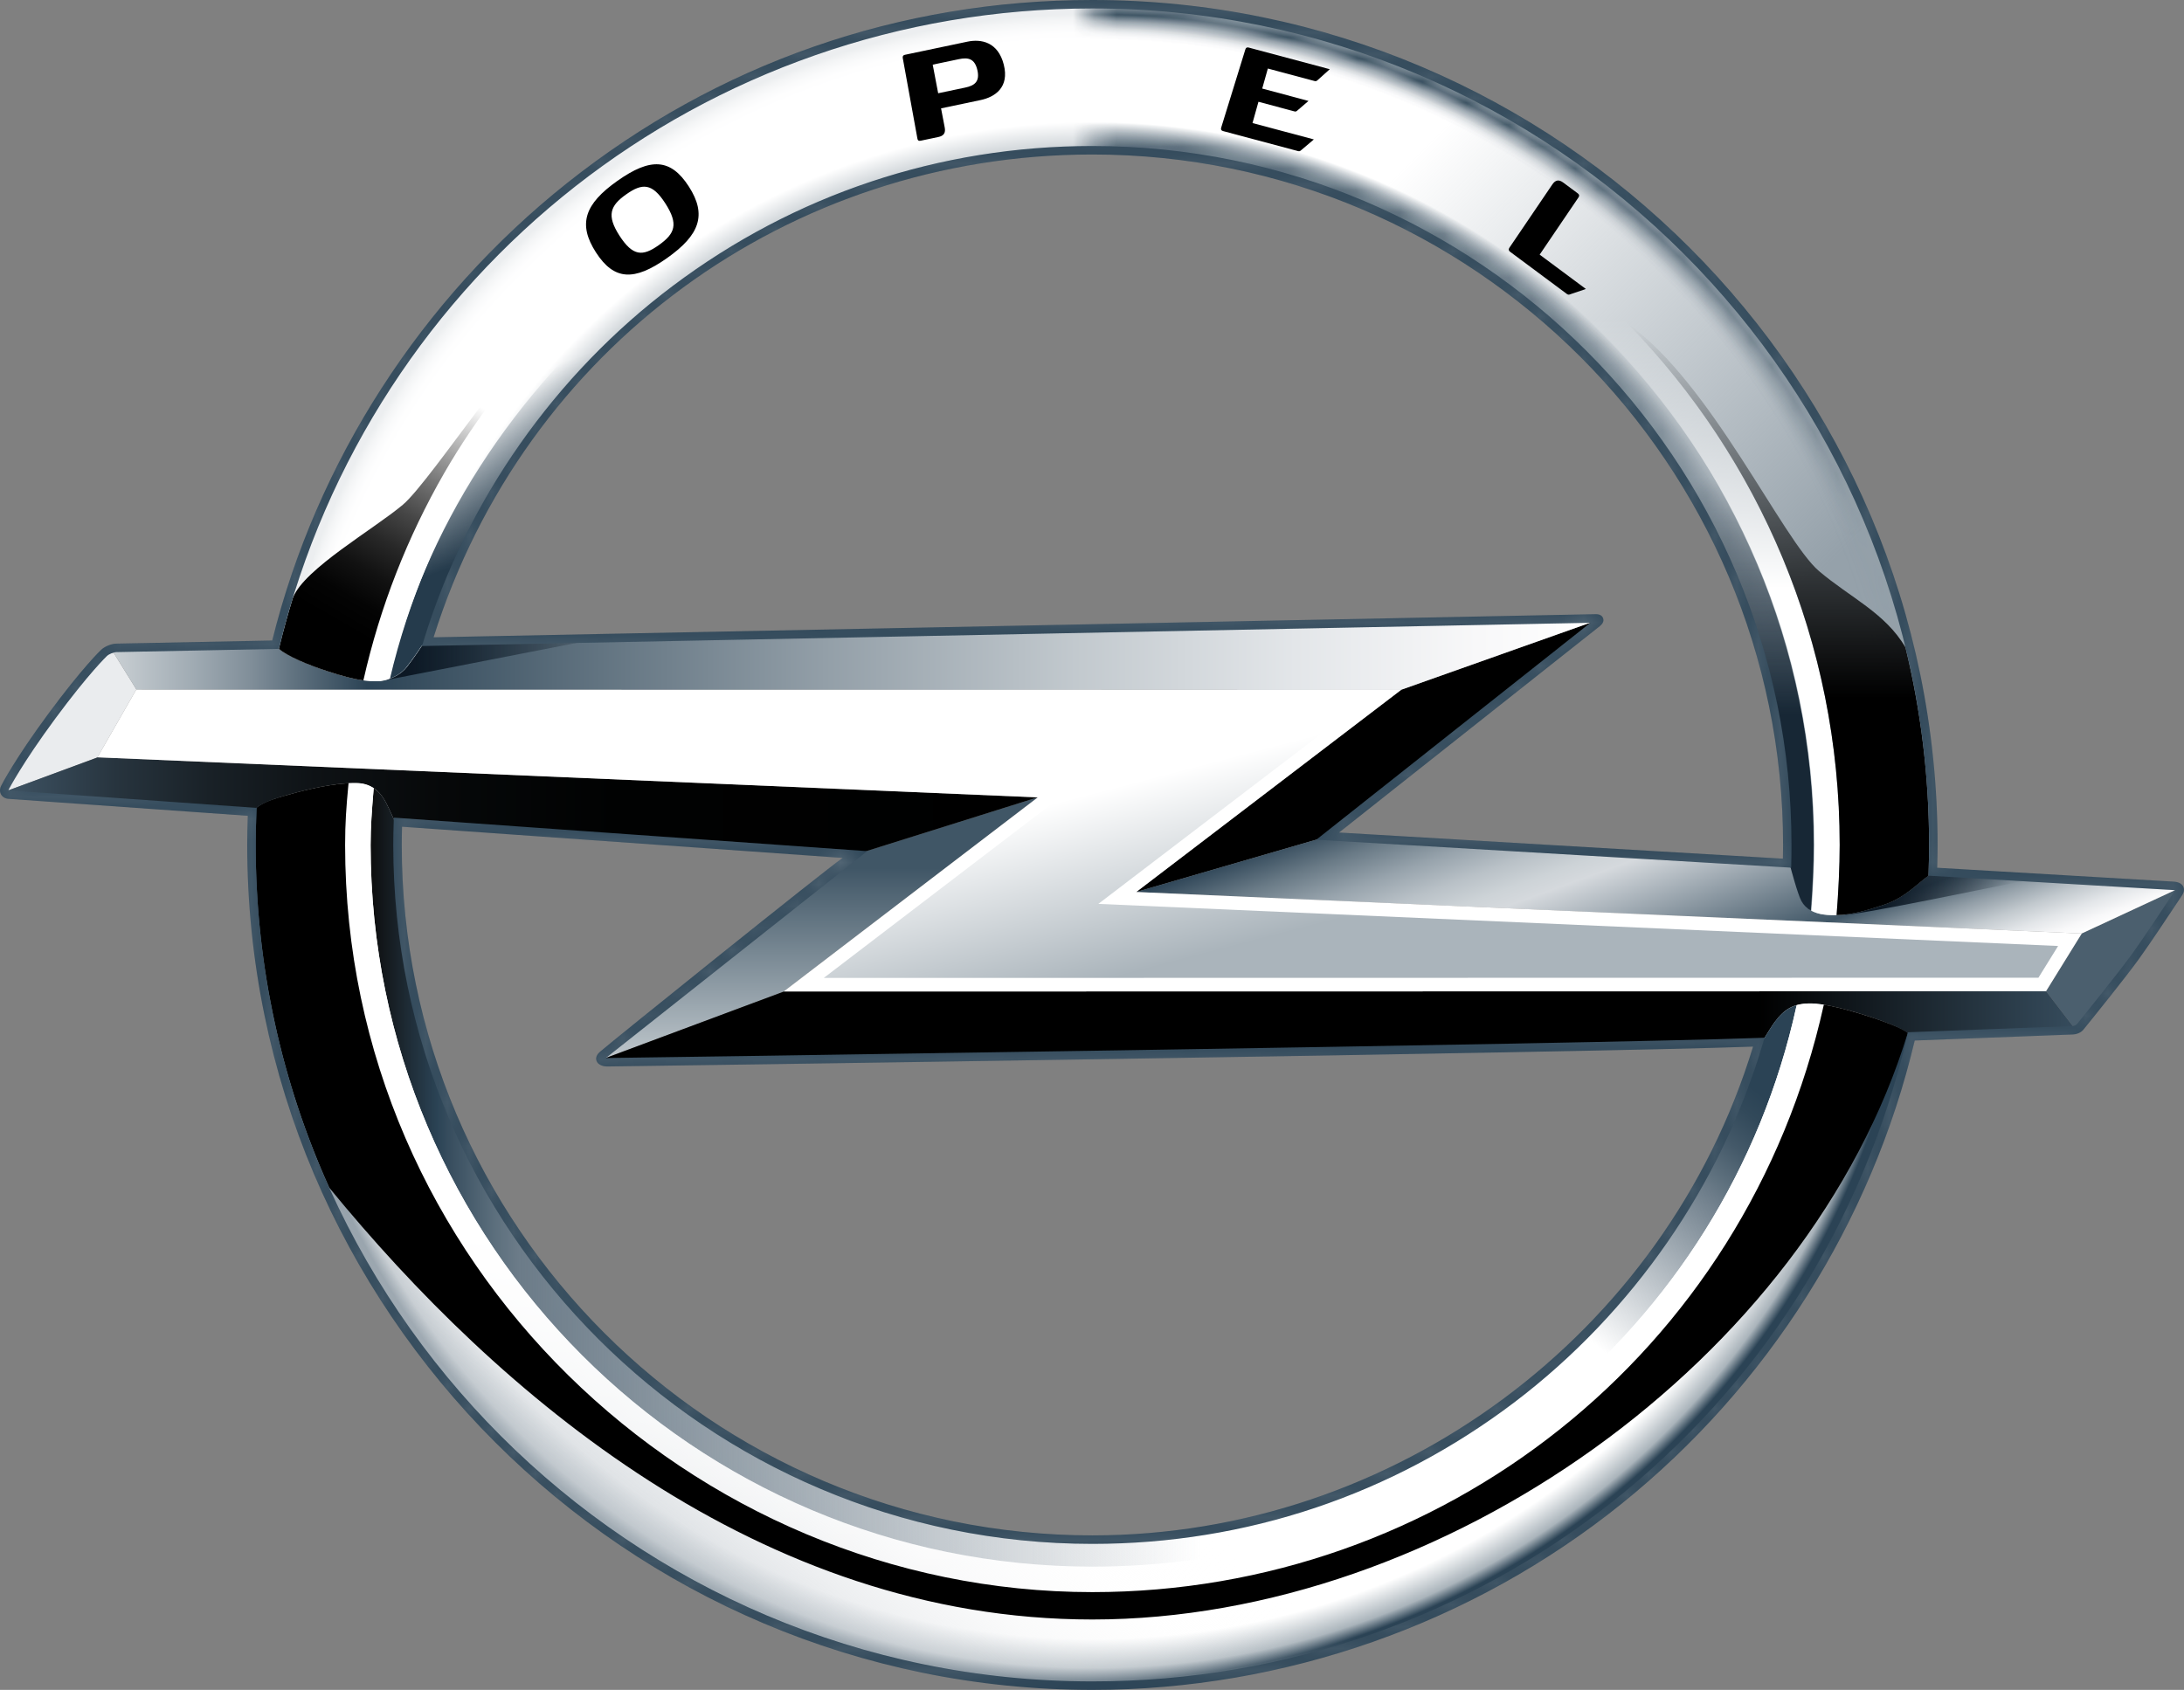 <?xml version="1.0" encoding="UTF-8" standalone="no"?>
<!-- Generator: Adobe Illustrator 15.1.0, SVG Export Plug-In . SVG Version: 6.00 Build 0)  -->

<svg
   version="1.1"
   id="Ebene_1"
   x="0px"
   y="0px"
   width="1000"
   height="773.959"
   viewBox="0 0 1000 773.959"
   xml:space="preserve"
   sodipodi:docname="Opel_2009.svg"
   inkscape:version="1.3.2 (091e20e, 2023-11-25, custom)"
   xmlns:inkscape="http://www.inkscape.org/namespaces/inkscape"
   xmlns:sodipodi="http://sodipodi.sourceforge.net/DTD/sodipodi-0.dtd"
   xmlns="http://www.w3.org/2000/svg"
   xmlns:svg="http://www.w3.org/2000/svg"><rect x="0" y="0" width="1000" height="773.959" fill="#808080" stroke="none"/><defs
   id="defs185" /><sodipodi:namedview
   id="namedview185"
   pagecolor="#ffffff"
   bordercolor="#000000"
   borderopacity="0.25"
   inkscape:showpageshadow="2"
   inkscape:pageopacity="0.0"
   inkscape:pagecheckerboard="0"
   inkscape:deskcolor="#d1d1d1"
   inkscape:zoom="0.60699998"
   inkscape:cx="500.00002"
   inkscape:cy="386.32621"
   inkscape:window-width="1366"
   inkscape:window-height="705"
   inkscape:window-x="-8"
   inkscape:window-y="-8"
   inkscape:window-maximized="1"
   inkscape:current-layer="Ebene_1" />
<g
   id="g185"
   transform="matrix(10,0,0,10,-0.352,-3.02)">
	
		<radialGradient
   id="SVGID_1_"
   cx="103.139"
   cy="26.319"
   r="49.145"
   gradientTransform="matrix(0.774,0,0,0.774,-29.773,18.608)"
   gradientUnits="userSpaceOnUse">
		<stop
   offset="0.84"
   style="stop-color:#60727F"
   id="stop1" />
		<stop
   offset="0.87"
   style="stop-color:#FFFFFF"
   id="stop2" />
		<stop
   offset="0.969"
   style="stop-color:#FFFFFF"
   id="stop3" />
		<stop
   offset="0.977"
   style="stop-color:#FBFBFC"
   id="stop4" />
		<stop
   offset="0.985"
   style="stop-color:#EEF0F2"
   id="stop5" />
		<stop
   offset="0.993"
   style="stop-color:#DADEE1"
   id="stop6" />
		<stop
   offset="1"
   style="stop-color:#BFC7CC"
   id="stop7" />
	</radialGradient>
	<path
   style="fill:url(#SVGID_1_)"
   d="m 81.87,39.016 c 0,0.274 -0.004,0.547 -0.01,0.819 l 0.188,0.205 c 0,0 0.316,1.2 0.49,1.524 0.254,0.471 0.713,0.65 1.449,0.65 0.736,0 1.301,-0.145 2.277,-0.463 1.023,-0.334 1.611,-1.037 2.072,-1.342 l 0.199,-0.183 c 0.014,-0.402 0.021,-0.806 0.021,-1.211 0,-21.265 -17.238,-38.504 -38.504,-38.504 -18.101,0 -33.281,12.492 -37.399,29.324 0.194,0.377 1.338,0.869 2.357,1.202 0.977,0.318 1.541,0.463 2.278,0.463 0.464,0 1.051,-0.227 1.377,-0.64 0.318,-0.403 0.692,-0.972 0.692,-0.972 l 0.254,-0.2 h 0.015 C 23.612,16.667 35.726,7.197 50.052,7.197 67.626,7.199 81.87,21.444 81.87,39.016 Z"
   id="path7" />
	
		<radialGradient
   id="SVGID_2_"
   cx="103.139"
   cy="26.901"
   r="48.872"
   gradientTransform="matrix(0.774,0,0,0.774,-29.773,18.608)"
   gradientUnits="userSpaceOnUse">
		<stop
   offset="0.95"
   style="stop-color:#FFFFFF"
   id="stop8" />
		<stop
   offset="0.985"
   style="stop-color:#AAB4BB"
   id="stop9" />
		<stop
   offset="1"
   style="stop-color:#2B4355"
   id="stop10" />
	</radialGradient>
	<path
   style="fill:url(#SVGID_2_)"
   d="m 85.78,46.91 c -0.955,-0.322 -2.17,-0.662 -2.906,-0.652 -0.736,0.012 -1.143,0.258 -1.596,0.871 -0.127,0.17 -0.447,0.699 -0.447,0.699 l -0.238,0.146 c -0.014,0.035 -0.023,0.057 -0.023,0.057 v -0.002 c -3.895,13.174 -16.082,22.787 -30.516,22.787 -17.571,0 -31.816,-14.244 -31.816,-31.815 0,-0.349 0.008,-0.696 0.019,-1.042 0,0 0,-0.001 0,-0.002 l -0.133,-0.009 c 0,0 -0.244,-0.562 -0.413,-0.888 -0.196,-0.377 -0.549,-0.854 -1.283,-0.892 -0.735,-0.037 -1.856,0.167 -2.849,0.436 -1.038,0.281 -1.623,0.461 -1.995,0.876 -0.02,0.504 -0.033,1.011 -0.033,1.521 0,21.263 17.239,38.503 38.504,38.503 18.249,0 33.532,-12.695 37.5,-29.736 0,0 0.002,-0.002 0.004,-0.004 -0.163,-0.19 -0.525,-0.428 -1.779,-0.854 z"
   id="path10" />
	<path
   style="opacity:0.7;fill:#ffffff"
   d="m 50.053,0.497 c -18.104,0 -33.286,12.496 -37.401,29.332 v 0 c 0,10e-4 0,0.002 0,0.003 0.037,0.059 0.086,0.117 0.143,0.172 0.38,0.347 1.344,0.749 2.217,1.034 0.977,0.318 1.541,0.463 2.278,0.463 0.464,0 1.051,-0.227 1.377,-0.64 0.318,-0.403 0.692,-0.972 0.692,-0.972 l 0.254,-0.2 h 0.009 l 0.002,-0.002 C 23.606,16.66 35.722,7.184 50.053,7.184 c 17.573,0 31.817,14.245 31.817,31.817 0,0.278 -0.004,0.557 -0.01,0.833 v 0 0 l 0.188,0.205 c 0,0 0.316,1.2 0.49,1.524 0.254,0.471 0.713,0.65 1.449,0.65 0.736,0 1.301,-0.145 2.277,-0.463 1.023,-0.334 1.611,-1.037 2.072,-1.342 l 0.199,-0.183 c 0.012,-0.408 0.021,-0.816 0.021,-1.227 C 88.558,17.735 71.319,0.497 50.053,0.497 Z"
   id="path11" />
	<defs
   id="defs11">
		<filter
   id="Adobe_OpacityMaskFilter"
   filterUnits="userSpaceOnUse"
   x="12.654"
   y="0.512"
   width="75.904"
   height="41.705">
			<feColorMatrix
   type="matrix"
   values="1 0 0 0 0  0 1 0 0 0  0 0 1 0 0  0 0 0 1 0"
   id="feColorMatrix11" />
		</filter>
	</defs>
	<mask
   maskUnits="userSpaceOnUse"
   x="12.654"
   y="0.512"
   width="75.904"
   height="41.705"
   id="SVGID_3_">
		<g
   style="filter:url(#Adobe_OpacityMaskFilter)"
   id="g14">
			<linearGradient
   id="SVGID_4_"
   gradientUnits="userSpaceOnUse"
   x1="28.023"
   y1="6.049"
   x2="34.983"
   y2="25.171">
				<stop
   offset="0.497"
   style="stop-color:#000000"
   id="stop11" />
				<stop
   offset="0.685"
   style="stop-color:#FFFFFF"
   id="stop12" />
			</linearGradient>
			<path
   style="display:none;fill:url(#SVGID_4_)"
   d="m 12.654,29.836 c 0.194,0.377 1.338,0.869 2.357,1.202 0.977,0.318 1.541,0.463 2.278,0.463 0.464,0 1.051,-0.227 1.377,-0.64 0.318,-0.403 0.692,-0.972 0.692,-0.972 l 0.254,-0.2 h 0.015 C 23.612,16.674 35.717,7.208 50.035,7.2 c 0,-2.212 0,-4.519 0,-6.688 C 31.942,0.521 16.771,13.01 12.654,29.836 Z"
   id="path12" />
			<linearGradient
   id="SVGID_5_"
   gradientUnits="userSpaceOnUse"
   x1="68.09"
   y1="-0.433"
   x2="70.363"
   y2="42.936">
				<stop
   offset="0.424"
   style="stop-color:#000000"
   id="stop13" />
				<stop
   offset="0.685"
   style="stop-color:#FFFFFF"
   id="stop14" />
			</linearGradient>
			<path
   style="fill:url(#SVGID_5_)"
   d="m 50.053,0.512 c -0.006,0 -0.012,0 -0.018,0 0,2.169 0,4.475 0,6.688 0.006,0 0.012,-0.001 0.018,-0.001 17.573,0 31.817,14.245 31.817,31.817 0,0.274 -0.004,0.547 -0.01,0.819 l 0.188,0.205 c 0,0 0.316,1.2 0.49,1.524 0.254,0.471 0.713,0.65 1.449,0.65 0.736,0 1.301,-0.145 2.277,-0.463 1.023,-0.334 1.611,-1.037 2.072,-1.342 l 0.199,-0.183 C 88.549,39.824 88.556,39.42 88.556,39.015 88.558,17.751 71.319,0.512 50.053,0.512 Z"
   id="path14" />
		</g>
	</mask>
	
		<radialGradient
   id="SVGID_6_"
   cx="103.139"
   cy="26.319"
   r="49.145"
   gradientTransform="matrix(0.774,0,0,0.774,-29.773,18.608)"
   gradientUnits="userSpaceOnUse">
		<stop
   offset="0.84"
   style="stop-color:#2B4355"
   id="stop15" />
		<stop
   offset="0.87"
   style="stop-color:#FFFFFF"
   id="stop16" />
		<stop
   offset="0.969"
   style="stop-color:#FFFFFF"
   id="stop17" />
		<stop
   offset="0.973"
   style="stop-color:#FBFBFC"
   id="stop18" />
		<stop
   offset="0.978"
   style="stop-color:#EEF0F2"
   id="stop19" />
		<stop
   offset="0.982"
   style="stop-color:#DADEE1"
   id="stop20" />
		<stop
   offset="0.986"
   style="stop-color:#BDC4CA"
   id="stop21" />
		<stop
   offset="0.991"
   style="stop-color:#97A3AC"
   id="stop22" />
		<stop
   offset="0.995"
   style="stop-color:#697A87"
   id="stop23" />
		<stop
   offset="0.999"
   style="stop-color:#344B5C"
   id="stop24" />
		<stop
   offset="1"
   style="stop-color:#2B4355"
   id="stop25" />
	</radialGradient>
	<path
   style="fill:url(#SVGID_6_)"
   d="m 81.87,39.016 c 0,0.274 -0.004,0.547 -0.01,0.819 l 0.188,0.205 c 0,0 0.316,1.2 0.49,1.524 0.254,0.471 0.713,0.65 1.449,0.65 0.736,0 1.301,-0.145 2.277,-0.463 1.023,-0.334 1.611,-1.037 2.072,-1.342 l 0.199,-0.183 c 0.014,-0.402 0.021,-0.806 0.021,-1.211 0,-21.265 -17.238,-38.504 -38.504,-38.504 -18.101,0 -33.281,12.492 -37.399,29.324 0.194,0.377 1.338,0.869 2.357,1.202 0.977,0.318 1.541,0.463 2.278,0.463 0.464,0 1.051,-0.227 1.377,-0.64 0.318,-0.403 0.692,-0.972 0.692,-0.972 l 0.254,-0.2 h 0.015 C 23.612,16.667 35.726,7.197 50.052,7.197 67.626,7.199 81.87,21.444 81.87,39.016 Z"
   mask="url(#SVGID_3_)"
   id="path25" />
	<defs
   id="defs25">
		<filter
   id="Adobe_OpacityMaskFilter_1_"
   filterUnits="userSpaceOnUse"
   x="12.654"
   y="0.512"
   width="75.904"
   height="41.705">
			<feColorMatrix
   type="matrix"
   values="1 0 0 0 0  0 1 0 0 0  0 0 1 0 0  0 0 0 1 0"
   id="feColorMatrix25" />
		</filter>
	</defs>
	<mask
   maskUnits="userSpaceOnUse"
   x="12.654"
   y="0.512"
   width="75.904"
   height="41.705"
   id="SVGID_7_">
		<g
   style="filter:url(#Adobe_OpacityMaskFilter_1_)"
   id="g29">
			<linearGradient
   id="SVGID_8_"
   gradientUnits="userSpaceOnUse"
   x1="28.023"
   y1="6.049"
   x2="34.983"
   y2="25.171">
				<stop
   offset="0.497"
   style="stop-color:#000000"
   id="stop26" />
				<stop
   offset="0.685"
   style="stop-color:#FFFFFF"
   id="stop27" />
			</linearGradient>
			<path
   style="display:none;fill:url(#SVGID_8_)"
   d="m 12.654,29.836 c 0.194,0.377 1.338,0.869 2.357,1.202 0.977,0.318 1.541,0.463 2.278,0.463 0.464,0 1.051,-0.227 1.377,-0.64 0.318,-0.403 0.692,-0.972 0.692,-0.972 l 0.254,-0.2 h 0.015 C 23.612,16.674 35.717,7.208 50.035,7.2 c 0,-2.212 0,-4.519 0,-6.688 C 31.942,0.521 16.771,13.01 12.654,29.836 Z"
   id="path27" />
			<linearGradient
   id="SVGID_9_"
   gradientUnits="userSpaceOnUse"
   x1="54.372"
   y1="24.593"
   x2="84.29"
   y2="17.133">
				<stop
   offset="0.424"
   style="stop-color:#000000"
   id="stop28" />
				<stop
   offset="0.685"
   style="stop-color:#FFFFFF"
   id="stop29" />
			</linearGradient>
			<path
   style="fill:url(#SVGID_9_)"
   d="m 50.053,0.512 c -0.006,0 -0.012,0 -0.018,0 0,2.169 0,4.475 0,6.688 0.006,0 0.012,-0.001 0.018,-0.001 17.573,0 31.817,14.245 31.817,31.817 0,0.274 -0.004,0.547 -0.01,0.819 l 0.188,0.205 c 0,0 0.316,1.2 0.49,1.524 0.254,0.471 0.713,0.65 1.449,0.65 0.736,0 1.301,-0.145 2.277,-0.463 1.023,-0.334 1.611,-1.037 2.072,-1.342 l 0.199,-0.183 C 88.549,39.824 88.556,39.42 88.556,39.015 88.558,17.751 71.319,0.512 50.053,0.512 Z"
   id="path29" />
		</g>
	</mask>
	
		<radialGradient
   id="SVGID_10_"
   cx="103.139"
   cy="26.32"
   r="49.144"
   gradientTransform="matrix(0.774,0,0,0.774,-29.773,18.608)"
   gradientUnits="userSpaceOnUse">
		<stop
   offset="0.84"
   style="stop-color:#000000"
   id="stop30" />
		<stop
   offset="0.87"
   style="stop-color:#FFFFFF"
   id="stop31" />
		<stop
   offset="0.969"
   style="stop-color:#FFFFFF"
   id="stop32" />
		<stop
   offset="0.973"
   style="stop-color:#FBFBFB"
   id="stop33" />
		<stop
   offset="0.977"
   style="stop-color:#EEEEEE"
   id="stop34" />
		<stop
   offset="0.981"
   style="stop-color:#DADADA"
   id="stop35" />
		<stop
   offset="0.985"
   style="stop-color:#BCBCBC"
   id="stop36" />
		<stop
   offset="0.989"
   style="stop-color:#979797"
   id="stop37" />
		<stop
   offset="0.993"
   style="stop-color:#696969"
   id="stop38" />
		<stop
   offset="0.997"
   style="stop-color:#343434"
   id="stop39" />
		<stop
   offset="1"
   style="stop-color:#000000"
   id="stop40" />
	</radialGradient>
	<path
   style="display:none;fill:url(#SVGID_10_)"
   d="m 81.87,39.016 c 0,0.274 -0.004,0.547 -0.01,0.819 l 0.188,0.205 c 0,0 0.316,1.2 0.49,1.524 0.254,0.471 0.713,0.65 1.449,0.65 0.736,0 1.301,-0.145 2.277,-0.463 1.023,-0.334 1.611,-1.037 2.072,-1.342 l 0.199,-0.183 c 0.014,-0.402 0.021,-0.806 0.021,-1.211 0,-21.265 -17.238,-38.504 -38.504,-38.504 -18.101,0 -33.281,12.492 -37.399,29.324 0.194,0.377 1.338,0.869 2.357,1.202 0.977,0.318 1.541,0.463 2.278,0.463 0.464,0 1.051,-0.227 1.377,-0.64 0.318,-0.403 0.692,-0.972 0.692,-0.972 l 0.254,-0.2 h 0.015 C 23.612,16.667 35.726,7.197 50.052,7.197 67.626,7.199 81.87,21.444 81.87,39.016 Z"
   mask="url(#SVGID_7_)"
   id="path40" />
	<linearGradient
   id="SVGID_11_"
   gradientUnits="userSpaceOnUse"
   x1="76.455"
   y1="52.31"
   x2="29.375"
   y2="5.23">
		<stop
   offset="0.2"
   style="stop-color:#95A1AA"
   id="stop41" />
		<stop
   offset="0.6"
   style="stop-color:#95A1AA;stop-opacity:0"
   id="stop42" />
	</linearGradient>
	<path
   style="fill:url(#SVGID_11_)"
   d="m 50.053,0.497 c -18.104,0 -33.286,12.496 -37.401,29.332 v 0 c 0,10e-4 0,0.002 0,0.003 0.187,0.377 1.336,0.872 2.359,1.206 0.977,0.318 1.541,0.463 2.278,0.463 0.464,0 1.051,-0.227 1.377,-0.64 0.318,-0.403 0.692,-0.972 0.692,-0.972 l 0.254,-0.2 h 0.009 l 0.002,-0.002 C 23.606,16.66 35.722,7.184 50.053,7.184 c 17.573,0 31.817,14.245 31.817,31.817 0,0.278 -0.004,0.557 -0.01,0.833 v 0 10e-4 l 0.188,0.205 c 0,0 0.316,1.2 0.49,1.524 0.254,0.471 0.713,0.65 1.449,0.65 0.736,0 1.301,-0.145 2.277,-0.463 1.023,-0.334 1.611,-1.037 2.072,-1.342 l 0.199,-0.183 C 88.547,39.818 88.556,39.41 88.556,38.999 88.558,17.735 71.319,0.497 50.053,0.497 Z"
   id="path42" />
	<defs
   id="defs42">
		<filter
   id="Adobe_OpacityMaskFilter_2_"
   filterUnits="userSpaceOnUse"
   x="12.654"
   y="0.512"
   width="75.904"
   height="41.705">
			<feColorMatrix
   type="matrix"
   values="1 0 0 0 0  0 1 0 0 0  0 0 1 0 0  0 0 0 1 0"
   id="feColorMatrix42" />
		</filter>
	</defs>
	<mask
   maskUnits="userSpaceOnUse"
   x="12.654"
   y="0.512"
   width="75.904"
   height="41.705"
   id="_x3C_Pfad_x3E__Verlauf_rechts_1_">
		<g
   style="filter:url(#Adobe_OpacityMaskFilter_2_)"
   id="g47">
			<linearGradient
   id="SVGID_12_"
   gradientUnits="userSpaceOnUse"
   x1="28.023"
   y1="6.049"
   x2="34.983"
   y2="25.171">
				<stop
   offset="0.497"
   style="stop-color:#000000"
   id="stop43" />
				<stop
   offset="0.685"
   style="stop-color:#FFFFFF"
   id="stop44" />
			</linearGradient>
			<path
   style="display:none;fill:url(#SVGID_12_)"
   d="m 12.654,29.836 c 0.194,0.377 1.338,0.869 2.357,1.202 0.977,0.318 1.541,0.463 2.278,0.463 0.464,0 1.051,-0.227 1.377,-0.64 0.318,-0.403 0.692,-0.972 0.692,-0.972 l 0.254,-0.2 h 0.015 C 23.612,16.674 35.717,7.208 50.035,7.2 c 0,-2.212 0,-4.519 0,-6.688 C 31.942,0.521 16.771,13.01 12.654,29.836 Z"
   id="path44" />
			<linearGradient
   id="SVGID_13_"
   gradientUnits="userSpaceOnUse"
   x1="58.06"
   y1="-3.575"
   x2="82.228"
   y2="43.859">
				<stop
   offset="0.339"
   style="stop-color:#000000"
   id="stop45" />
				<stop
   offset="0.661"
   style="stop-color:#6F6C72"
   id="stop46" />
				<stop
   offset="0.818"
   style="stop-color:#FFFFFF"
   id="stop47" />
			</linearGradient>
			<path
   style="fill:url(#SVGID_13_)"
   d="m 50.053,0.512 c -0.006,0 -0.012,0 -0.018,0 0,2.169 0,4.475 0,6.688 0.006,0 0.012,-0.001 0.018,-0.001 17.573,0 31.817,14.245 31.817,31.817 0,0.274 -0.004,0.547 -0.01,0.819 l 0.188,0.205 c 0,0 0.316,1.2 0.49,1.524 0.254,0.471 0.713,0.65 1.449,0.65 0.736,0 1.301,-0.145 2.277,-0.463 1.023,-0.334 1.611,-1.037 2.072,-1.342 l 0.199,-0.183 C 88.549,39.824 88.556,39.42 88.556,39.015 88.558,17.751 71.319,0.512 50.053,0.512 Z"
   id="path47" />
		</g>
	</mask>
	
		<radialGradient
   id="_x3C_Pfad_x3E__Verlauf_rechts_2_"
   cx="103.139"
   cy="26.319"
   r="49.145"
   gradientTransform="matrix(0.774,0,0,0.774,-29.773,18.608)"
   gradientUnits="userSpaceOnUse">
		<stop
   offset="0.84"
   style="stop-color:#60727F"
   id="stop48" />
		<stop
   offset="0.87"
   style="stop-color:#60727F;stop-opacity:0"
   id="stop49" />
		<stop
   offset="0.969"
   style="stop-color:#60727F;stop-opacity:0"
   id="stop50" />
		<stop
   offset="1"
   style="stop-color:#60727F"
   id="stop51" />
	</radialGradient>
	<path
   id="_x3C_Pfad_x3E__Verlauf_rechts"
   style="opacity:0.2;fill:url(#_x3C_Pfad_x3E__Verlauf_rechts_2_)"
   d="m 81.87,39.016 c 0,0.274 -0.004,0.547 -0.01,0.819 l 0.188,0.205 c 0,0 0.316,1.2 0.49,1.524 0.254,0.471 0.713,0.65 1.449,0.65 0.736,0 1.301,-0.145 2.277,-0.463 1.023,-0.334 1.611,-1.037 2.072,-1.342 l 0.199,-0.183 c 0.014,-0.402 0.021,-0.806 0.021,-1.211 0,-21.265 -17.238,-38.504 -38.504,-38.504 -18.101,0 -33.281,12.492 -37.399,29.324 0.194,0.377 1.338,0.869 2.357,1.202 0.977,0.318 1.541,0.463 2.278,0.463 0.464,0 1.051,-0.227 1.377,-0.64 0.318,-0.403 0.692,-0.972 0.692,-0.972 l 0.254,-0.2 h 0.015 C 23.612,16.667 35.726,7.197 50.052,7.197 67.626,7.199 81.87,21.444 81.87,39.016 Z"
   mask="url(#_x3C_Pfad_x3E__Verlauf_rechts_1_)" />
	<linearGradient
   id="SVGID_14_"
   gradientUnits="userSpaceOnUse"
   x1="26.489"
   y1="75.44"
   x2="65.202"
   y2="25.122">
		<stop
   offset="0.006"
   style="stop-color:#95A1AA"
   id="stop52" />
		<stop
   offset="0.037"
   style="stop-color:#ABB4BB;stop-opacity:0.909"
   id="stop53" />
		<stop
   offset="0.089"
   style="stop-color:#C9CFD4;stop-opacity:0.755"
   id="stop54" />
		<stop
   offset="0.144"
   style="stop-color:#E1E4E7;stop-opacity:0.593"
   id="stop55" />
		<stop
   offset="0.202"
   style="stop-color:#F2F3F4;stop-opacity:0.421"
   id="stop56" />
		<stop
   offset="0.265"
   style="stop-color:#FCFCFC;stop-opacity:0.234"
   id="stop57" />
		<stop
   offset="0.344"
   style="stop-color:#FFFFFF;stop-opacity:0"
   id="stop58" />
	</linearGradient>
	<path
   style="fill:url(#SVGID_14_)"
   d="m 85.78,46.91 c -0.955,-0.322 -2.17,-0.662 -2.906,-0.652 -0.736,0.012 -1.143,0.258 -1.596,0.871 -0.127,0.17 -0.447,0.699 -0.447,0.699 l -0.27,0.164 c 0.006,0.025 0.008,0.039 0.008,0.039 v -0.002 c -3.895,13.174 -16.082,22.787 -30.516,22.787 -17.571,0 -31.816,-14.244 -31.816,-31.815 0,-0.349 0.008,-0.696 0.019,-1.042 0,0 0,-0.001 0,-0.002 h -0.003 l -0.108,-0.006 h 0.001 l -0.022,-0.002 c 0,0 -0.244,-0.562 -0.413,-0.888 -0.196,-0.377 -0.549,-0.854 -1.283,-0.892 -0.735,-0.037 -1.856,0.167 -2.849,0.436 -1.038,0.281 -1.623,0.461 -1.995,0.876 -0.02,0.504 -0.033,1.011 -0.033,1.521 0,21.263 17.239,38.503 38.504,38.503 18.249,0 33.532,-12.695 37.5,-29.736 0,0 0.004,-0.002 0.006,-0.002 -0.165,-0.191 -0.523,-0.429 -1.781,-0.857 z"
   id="path58" />
	<path
   style="fill:#eaecee"
   d="M 4.497,34.986 6.27,31.89 H 6.287 L 5.129,30.021 c -0.126,0.043 -0.252,0.11 -0.332,0.186 0,0 -0.82,0.773 -2.38,2.883 -1.56,2.11 -2.155,3.287 -2.155,3.287 -0.045,0.089 -0.04,0.171 0.003,0.23 l 0.16,-0.11 4.087,-1.51 z"
   id="path59" />
	<path
   d="m 64.19,31.897 -12.127,9.255 8.789,-2.556 c -0.018,-10e-4 -0.027,-10e-4 -0.027,-10e-4 l 12.344,-9.771 c 0.074,-0.059 0.102,-0.111 0.084,-0.147 l -9.08,3.221 h 0.017 z"
   id="path60" />
	<path
   style="fill:#4b5f6e"
   d="m 95.347,43.055 h 0.008 l -1.637,2.645 1.355,1.762 c 0.088,-0.025 0.16,-0.066 0.207,-0.127 0.436,-0.535 1.961,-2.426 2.553,-3.25 0.537,-0.75 1.535,-2.254 1.957,-2.891 0.057,-0.086 0.064,-0.16 0.025,-0.215 z"
   id="path61" />
	<linearGradient
   id="SVGID_15_"
   gradientUnits="userSpaceOnUse"
   x1="37.54"
   y1="48.844"
   x2="37.54"
   y2="36.821">
		<stop
   offset="0"
   style="stop-color:#BFC7CC"
   id="stop61" />
		<stop
   offset="0.73"
   style="stop-color:#405666"
   id="stop62" />
	</linearGradient>
	<path
   style="fill:url(#SVGID_15_)"
   d="m 35.919,45.711 11.634,-8.89 h -0.014 l -8.376,2.63 c -0.226,0.155 -11.262,8.941 -11.532,9.174 -0.1,0.086 -0.119,0.168 -0.097,0.219 l 8.398,-3.133 z"
   id="path62" />
	<linearGradient
   id="SVGID_16_"
   gradientUnits="userSpaceOnUse"
   x1="73.173"
   y1="33.469"
   x2="78.848"
   y2="49.06">
		<stop
   offset="0"
   style="stop-color:#2B4355"
   id="stop63" />
		<stop
   offset="0.004"
   style="stop-color:#2E4557"
   id="stop64" />
		<stop
   offset="0.104"
   style="stop-color:#697A86"
   id="stop65" />
		<stop
   offset="0.195"
   style="stop-color:#97A3AC"
   id="stop66" />
		<stop
   offset="0.276"
   style="stop-color:#B9C1C7"
   id="stop67" />
		<stop
   offset="0.342"
   style="stop-color:#CDD3D7"
   id="stop68" />
		<stop
   offset="0.387"
   style="stop-color:#D5D9DD"
   id="stop69" />
		<stop
   offset="0.73"
   style="stop-color:#405666"
   id="stop70" />
		<stop
   offset="0.754"
   style="stop-color:#586B79"
   id="stop71" />
		<stop
   offset="0.818"
   style="stop-color:#939FA8"
   id="stop72" />
		<stop
   offset="0.877"
   style="stop-color:#C2C9CE"
   id="stop73" />
		<stop
   offset="0.928"
   style="stop-color:#E3E6E9"
   id="stop74" />
		<stop
   offset="0.971"
   style="stop-color:#F8F8F9"
   id="stop75" />
		<stop
   offset="1"
   style="stop-color:#FFFFFF"
   id="stop76" />
	</linearGradient>
	<path
   style="fill:url(#SVGID_16_)"
   d="m 88.538,40.227 -0.201,0.184 c -0.461,0.305 -1.049,1.008 -2.072,1.342 -0.977,0.318 -1.541,0.463 -2.277,0.463 -0.736,0 -1.195,-0.18 -1.449,-0.65 -0.174,-0.324 -0.49,-1.524 -0.49,-1.524 L 81.86,39.835 C 71.819,39.244 61.172,38.617 60.854,38.598 l -8.789,2.556 -0.002,0.002 43.285,1.9 4.469,-2.076 C 99.776,40.917 99.676,40.88 99.52,40.873 99.483,40.869 94.714,40.59 88.538,40.227 Z"
   id="path76" />
	<linearGradient
   id="SVGID_17_"
   gradientUnits="userSpaceOnUse"
   x1="5.128"
   y1="30.261"
   x2="73.253"
   y2="30.261">
		<stop
   offset="0"
   style="stop-color:#CAD0D4"
   id="stop77" />
		<stop
   offset="0.055"
   style="stop-color:#A0ABB3"
   id="stop78" />
		<stop
   offset="0.094"
   style="stop-color:#808E99"
   id="stop79" />
		<stop
   offset="0.172"
   style="stop-color:#2B4355"
   id="stop80" />
		<stop
   offset="0.298"
   style="stop-color:#586B79"
   id="stop81" />
		<stop
   offset="0.48"
   style="stop-color:#939FA8"
   id="stop82" />
		<stop
   offset="0.648"
   style="stop-color:#C2C9CE"
   id="stop83" />
		<stop
   offset="0.796"
   style="stop-color:#E3E6E9"
   id="stop84" />
		<stop
   offset="0.918"
   style="stop-color:#F8F8F9"
   id="stop85" />
		<stop
   offset="1"
   style="stop-color:#FFFFFF"
   id="stop86" />
	</linearGradient>
	<path
   style="fill:url(#SVGID_17_)"
   d="M 73.099,28.625 19.613,29.69 v 0 l -0.254,0.2 c 0,0 -0.374,0.569 -0.692,0.972 -0.326,0.413 -0.913,0.64 -1.377,0.64 -0.737,0 -1.302,-0.145 -2.278,-0.463 -1.023,-0.334 -2.173,-0.829 -2.359,-1.206 0,-10e-4 0,-0.002 0,-0.003 v 0 L 5.369,29.975 C 5.297,29.976 5.213,29.994 5.13,30.022 l 1.158,1.869 57.886,0.008 9.08,-3.221 c -0.017,-0.035 -0.069,-0.055 -0.155,-0.053 z"
   id="path86" />
	<linearGradient
   id="SVGID_18_"
   gradientUnits="userSpaceOnUse"
   x1="0.264"
   y1="37.219"
   x2="47.54"
   y2="37.219">
		<stop
   offset="0"
   style="stop-color:#405666"
   id="stop87" />
		<stop
   offset="0.029"
   style="stop-color:#384B5A"
   id="stop88" />
		<stop
   offset="0.108"
   style="stop-color:#27343E"
   id="stop89" />
		<stop
   offset="0.198"
   style="stop-color:#192127"
   id="stop90" />
		<stop
   offset="0.301"
   style="stop-color:#0E1215"
   id="stop91" />
		<stop
   offset="0.425"
   style="stop-color:#060809"
   id="stop92" />
		<stop
   offset="0.594"
   style="stop-color:#010202"
   id="stop93" />
		<stop
   offset="1"
   style="stop-color:#000000"
   id="stop94" />
	</linearGradient>
	<path
   style="fill:url(#SVGID_18_)"
   d="m 47.54,36.821 -43.029,-1.834 -4.087,1.51 -0.16,0.11 c 0.035,0.049 0.096,0.082 0.178,0.088 l 11.141,0.789 v 0 c 0,-0.001 0,-0.002 -10e-4,-0.003 0.373,-0.416 0.957,-0.596 1.996,-0.877 0.992,-0.269 2.113,-0.473 2.849,-0.436 0.734,0.038 1.087,0.514 1.283,0.892 0.169,0.326 0.413,0.887 0.413,0.887 l 21.059,1.492 c 0,0 -0.007,0.005 -0.018,0.013 z"
   id="path94" />
	<linearGradient
   id="SVGID_19_"
   gradientUnits="userSpaceOnUse"
   x1="27.535"
   y1="47.325"
   x2="95.073"
   y2="47.325">
		<stop
   offset="0"
   style="stop-color:#000000"
   id="stop95" />
		<stop
   offset="0.674"
   style="stop-color:#000000"
   id="stop96" />
		<stop
   offset="0.785"
   style="stop-color:#000000"
   id="stop97" />
		<stop
   offset="1"
   style="stop-color:#364C5D"
   id="stop98" />
	</linearGradient>
	<path
   style="fill:url(#SVGID_19_)"
   d="m 93.718,45.699 -0.002,0.002 -57.783,0.01 -8.398,3.133 c 0.037,0.086 0.195,0.107 0.282,0.107 0.099,0 52.715,-0.939 52.715,-0.939 l 0.299,-0.184 c 0,0 0.32,-0.529 0.447,-0.699 0.453,-0.613 0.859,-0.859 1.596,-0.871 0.736,-0.01 1.951,0.33 2.906,0.652 1.283,0.436 1.631,0.676 1.789,0.867 l -0.002,0.002 0.006,0.006 c 0,0 7.176,-0.291 7.342,-0.297 0.059,-0.002 0.109,-0.012 0.158,-0.027 z"
   id="path98" />
	<linearGradient
   id="SVGID_20_"
   gradientUnits="userSpaceOnUse"
   x1="66.578"
   y1="42.008"
   x2="66.578"
   y2="5.949">
		<stop
   offset="0.25"
   style="stop-color:#172735"
   id="stop99" />
		<stop
   offset="0.55"
   style="stop-color:#172735;stop-opacity:0"
   id="stop100" />
	</linearGradient>
	<path
   style="display:none;fill:url(#SVGID_20_)"
   d="m 81.87,39.001 c 0,0.278 -0.004,0.557 -0.01,0.833 v 0 10e-4 l 0.188,0.205 c 0,0 0.316,1.2 0.49,1.524 0.107,0.197 0.252,0.34 0.436,0.443 C 83.05,41.048 83.105,39.902 83.105,39 83.105,20.746 68.308,5.949 50.054,5.949 V 7.183 C 67.626,7.184 81.87,21.429 81.87,39.001 Z"
   id="path100" />
	<linearGradient
   id="SVGID_21_"
   gradientUnits="userSpaceOnUse"
   x1="66.555"
   y1="42.008"
   x2="66.555"
   y2="5.951">
		<stop
   offset="0.25"
   style="stop-color:#172735"
   id="stop101" />
		<stop
   offset="0.55"
   style="stop-color:#172735;stop-opacity:0"
   id="stop102" />
	</linearGradient>
	<path
   style="fill:url(#SVGID_21_)"
   d="m 81.846,39.001 c 0,0.278 -0.004,0.557 -0.01,0.833 v 0 10e-4 l 0.188,0.205 c 0,0 0.316,1.2 0.49,1.524 0.107,0.197 0.252,0.34 0.436,0.443 C 83.026,41.048 83.081,39.902 83.081,39 83.081,20.746 68.284,5.949 50.03,5.949 v 1.234 c 17.572,0.001 31.816,14.246 31.816,31.818 z"
   id="path102" />
	<linearGradient
   id="SVGID_22_"
   gradientUnits="userSpaceOnUse"
   x1="36.153"
   y1="24.733"
   x2="31.092"
   y2="10.83">
		<stop
   offset="0.258"
   style="stop-color:#253B4C"
   id="stop103" />
		<stop
   offset="0.736"
   style="stop-color:#253B4C;stop-opacity:0"
   id="stop104" />
	</linearGradient>
	<path
   style="fill:url(#SVGID_22_)"
   d="m 18.642,30.862 c 0.318,-0.403 0.692,-0.972 0.692,-0.972 l 0.254,-0.2 h 0.009 l 0.002,-0.002 C 23.582,16.66 35.698,7.184 50.029,7.184 V 5.95 c -15.632,0 -29.027,11.818 -32.165,25.441 0.298,-0.105 0.585,-0.283 0.778,-0.529 z"
   id="path104" />
	<linearGradient
   id="SVGID_23_"
   gradientUnits="userSpaceOnUse"
   x1="36.177"
   y1="24.734"
   x2="31.117"
   y2="10.83">
		<stop
   offset="0.258"
   style="stop-color:#253B4C"
   id="stop105" />
		<stop
   offset="0.736"
   style="stop-color:#253B4C;stop-opacity:0"
   id="stop106" />
	</linearGradient>
	<path
   style="display:none;fill:url(#SVGID_23_)"
   d="m 18.667,30.862 c 0.318,-0.403 0.692,-0.972 0.692,-0.972 l 0.254,-0.2 h 0.009 l 0.002,-0.002 C 23.606,16.66 35.722,7.184 50.053,7.184 V 5.95 c -15.632,0 -29.027,11.818 -32.165,25.441 0.298,-0.105 0.585,-0.283 0.779,-0.529 z"
   id="path106" />
	<linearGradient
   id="SVGID_24_"
   gradientUnits="userSpaceOnUse"
   x1="17.003"
   y1="54.224"
   x2="66.991"
   y2="54.224">
		<stop
   offset="0"
   style="stop-color:#0D0D0D"
   id="stop107" />
		<stop
   offset="0.061"
   style="stop-color:#2B4355"
   id="stop108" />
		<stop
   offset="0.073"
   style="stop-color:#384E5F"
   id="stop109" />
		<stop
   offset="0.114"
   style="stop-color:#5C6F7D"
   id="stop110" />
		<stop
   offset="0.135"
   style="stop-color:#6B7B88"
   id="stop111" />
		<stop
   offset="0.761"
   style="stop-color:#6B7B88;stop-opacity:0"
   id="stop112" />
	</linearGradient>
	<path
   style="fill:url(#SVGID_24_)"
   d="m 50.053,70.816 v 0 c -17.571,0 -31.816,-14.244 -31.816,-31.815 0,-0.209 0.004,-0.418 0.008,-0.626 0.003,-0.138 0.007,-0.276 0.011,-0.414 0,0 0,-10e-4 0,-0.002 0,0 0,-0.001 0,-0.002 H 18.253 L 18.145,37.951 V 37.95 l -0.021,-0.001 c 0,0 -0.244,-0.562 -0.413,-0.888 -0.116,-0.224 -0.291,-0.482 -0.565,-0.663 l -0.009,0.119 c -0.074,0.907 -0.132,1.64 -0.132,2.485 0,18.251 14.797,33.05 33.05,33.05 v 0 0 c 0.002,0 0.003,0 0.005,0 6.195,-0.002 11.986,-1.666 16.933,-4.582 v -1.613 c -4.9,3.118 -10.709,4.934 -16.94,4.959 z"
   id="path112" />
	<linearGradient
   id="SVGID_25_"
   gradientUnits="userSpaceOnUse"
   x1="77.287"
   y1="47.675"
   x2="60.524"
   y2="68.306">
		<stop
   offset="0"
   style="stop-color:#2B4355"
   id="stop113" />
		<stop
   offset="0.041"
   style="stop-color:#32495A"
   id="stop114" />
		<stop
   offset="0.099"
   style="stop-color:#445969"
   id="stop115" />
		<stop
   offset="0.167"
   style="stop-color:#627481"
   id="stop116" />
		<stop
   offset="0.184"
   style="stop-color:#6B7B88"
   id="stop117" />
		<stop
   offset="0.515"
   style="stop-color:#6B7B88;stop-opacity:0"
   id="stop118" />
	</linearGradient>
	<path
   style="fill:url(#SVGID_25_)"
   d="m 81.278,47.129 c -0.127,0.17 -0.447,0.699 -0.447,0.699 l -0.299,0.184 c 0,0 -0.01,0 -0.027,0 -0.012,0.002 -0.029,0.002 -0.053,0.002 v 0 C 80.444,48.024 80.44,48.03 80.44,48.03 76.56,61.164 64.433,70.76 50.053,70.816 v 1.234 0 c 0.002,0 0.003,0 0.005,0 15.812,-0.002 28.984,-10.836 32.234,-25.672 0,-0.006 0.002,-0.01 0.002,-0.014 0,0 0.004,-0.012 0.006,-0.029 -0.404,0.116 -0.703,0.362 -1.022,0.794 z"
   id="path118" />
	<linearGradient
   id="SVGID_26_"
   gradientUnits="userSpaceOnUse"
   x1="50.473"
   y1="42.215"
   x2="50.473"
   y2="4.785">
		<stop
   offset="0.4"
   style="stop-color:#FFFFFF"
   id="stop119" />
		<stop
   offset="0.73"
   style="stop-color:#FFFFFF;stop-opacity:0"
   id="stop120" />
	</linearGradient>
	<path
   style="fill:url(#SVGID_26_)"
   d="m 50.053,4.784 c -16.307,0 -29.944,11.408 -33.379,26.678 0.2,0.025 0.4,0.039 0.615,0.039 0.188,0 0.396,-0.039 0.599,-0.111 C 21.326,16.807 34.42,5.95 50.053,5.95 c 18.254,0 33.051,14.797 33.051,33.051 0,0.897 -0.055,2.048 -0.129,3.009 0.254,0.143 0.586,0.205 1.012,0.205 0.047,0 0.094,-0.002 0.141,-0.002 0.082,-1.008 0.143,-2.245 0.143,-3.212 C 84.271,20.104 68.95,4.784 50.053,4.784 Z"
   id="path120" />
	<linearGradient
   id="SVGID_27_"
   gradientUnits="userSpaceOnUse"
   x1="49.69"
   y1="73.41"
   x2="49.69"
   y2="36.165">
		<stop
   offset="0"
   style="stop-color:#FFFFFF;stop-opacity:0"
   id="stop121" />
		<stop
   offset="0.46"
   style="stop-color:#FFFFFF"
   id="stop122" />
	</linearGradient>
	<path
   style="fill:url(#SVGID_27_)"
   d="m 82.874,46.258 c -0.219,0.004 -0.404,0.031 -0.574,0.078 l -0.006,0.029 C 79.05,61.209 65.872,72.051 50.053,72.051 c -18.253,0 -33.05,-14.799 -33.05,-33.05 0,-0.845 0.058,-1.579 0.132,-2.485 l 0.009,-0.119 c -0.187,-0.124 -0.42,-0.213 -0.718,-0.229 -0.131,-0.006 -0.277,-0.003 -0.431,0.005 0,0 -0.01,0.083 -0.009,0.084 -0.082,0.972 -0.149,1.817 -0.149,2.744 0,18.896 15.318,34.409 34.216,34.409 16.479,0 30.235,-11.568 33.487,-27.078 l 0.002,-0.016 c -0.246,-0.039 -0.475,-0.06 -0.668,-0.058 z"
   id="path122" />
	<linearGradient
   id="SVGID_28_"
   gradientUnits="userSpaceOnUse"
   x1="85.516"
   y1="41.209"
   x2="93.884"
   y2="41.209">
		<stop
   offset="0.074"
   style="stop-color:#2B4355"
   id="stop123" />
		<stop
   offset="0.863"
   style="stop-color:#2B4355;stop-opacity:0"
   id="stop124" />
	</linearGradient>
	<path
   style="display:none;fill:url(#SVGID_28_)"
   d="m 88.538,40.227 -0.201,0.184 c -0.461,0.305 -1.049,1.008 -2.072,1.342 -0.738,0.24 -1.24,0.383 -1.76,0.438 -0.002,0 -0.002,0 -0.002,0 0.4,0.068 7.336,-1.369 8.838,-1.682 z"
   id="path124" />
	<g
   style="display:none"
   id="g144">
		<linearGradient
   id="SVGID_29_"
   gradientUnits="userSpaceOnUse"
   x1="18.331"
   y1="30.495"
   x2="28.207"
   y2="30.495">
			<stop
   offset="0.036"
   style="stop-color:#2B4355"
   id="stop125" />
			<stop
   offset="0.081"
   style="stop-color:#4A5F6E"
   id="stop126" />
			<stop
   offset="0.152"
   style="stop-color:#748490"
   id="stop127" />
			<stop
   offset="0.23"
   style="stop-color:#9AA5AE"
   id="stop128" />
			<stop
   offset="0.312"
   style="stop-color:#B9C1C7"
   id="stop129" />
			<stop
   offset="0.402"
   style="stop-color:#D3D8DC"
   id="stop130" />
			<stop
   offset="0.5"
   style="stop-color:#E7E9EB"
   id="stop131" />
			<stop
   offset="0.613"
   style="stop-color:#F4F6F7"
   id="stop132" />
			<stop
   offset="0.753"
   style="stop-color:#FDFDFD"
   id="stop133" />
			<stop
   offset="1"
   style="stop-color:#FFFFFF"
   id="stop134" />
		</linearGradient>
		<path
   style="display:inline;fill:url(#SVGID_29_)"
   d="m 18.667,30.862 c -0.243,0.309 -0.632,0.512 -1.006,0.596 l 9.876,-1.926 -7.924,0.158 -0.254,0.2 c 0,0 -0.374,0.568 -0.692,0.972 z"
   id="path134" />
		<linearGradient
   id="SVGID_30_"
   gradientUnits="userSpaceOnUse"
   x1="17.557"
   y1="31.471"
   x2="17.643"
   y2="31.471">
			<stop
   offset="0.036"
   style="stop-color:#2B4355"
   id="stop135" />
			<stop
   offset="0.081"
   style="stop-color:#4A5F6E"
   id="stop136" />
			<stop
   offset="0.152"
   style="stop-color:#748490"
   id="stop137" />
			<stop
   offset="0.23"
   style="stop-color:#9AA5AE"
   id="stop138" />
			<stop
   offset="0.312"
   style="stop-color:#B9C1C7"
   id="stop139" />
			<stop
   offset="0.402"
   style="stop-color:#D3D8DC"
   id="stop140" />
			<stop
   offset="0.5"
   style="stop-color:#E7E9EB"
   id="stop141" />
			<stop
   offset="0.613"
   style="stop-color:#F4F6F7"
   id="stop142" />
			<stop
   offset="0.753"
   style="stop-color:#FDFDFD"
   id="stop143" />
			<stop
   offset="1"
   style="stop-color:#FFFFFF"
   id="stop144" />
		</linearGradient>
		<path
   style="display:inline;fill:url(#SVGID_30_)"
   d="m 17.554,31.477 -0.003,0.003 0.086,-0.017 c -0.027,0.005 -0.054,0.009 -0.083,0.014 z"
   id="path144" />
	</g>
	<linearGradient
   id="SVGID_31_"
   gradientUnits="userSpaceOnUse"
   x1="84.639"
   y1="40.899"
   x2="93.206"
   y2="41.8">
		<stop
   offset="0.188"
   style="stop-color:#0C1824"
   id="stop145" />
		<stop
   offset="0.863"
   style="stop-color:#0C1824;stop-opacity:0.03"
   id="stop146" />
	</linearGradient>
	<path
   style="fill:url(#SVGID_31_)"
   d="m 88.538,40.227 -0.201,0.184 c -0.461,0.305 -1.049,1.008 -2.072,1.342 -0.738,0.24 -1.24,0.383 -1.76,0.438 -0.002,0 -0.002,0 -0.002,0 0.4,0.068 7.336,-1.369 8.838,-1.682 z"
   id="path146" />
	<g
   id="g152">
		<linearGradient
   id="SVGID_32_"
   gradientUnits="userSpaceOnUse"
   x1="18.331"
   y1="30.495"
   x2="28.207"
   y2="30.495">
			<stop
   offset="0.036"
   style="stop-color:#0C1824"
   id="stop147" />
			<stop
   offset="0.172"
   style="stop-color:#0C1824;stop-opacity:0.858"
   id="stop148" />
			<stop
   offset="1"
   style="stop-color:#0C1824;stop-opacity:0"
   id="stop149" />
		</linearGradient>
		<path
   style="fill:url(#SVGID_32_)"
   d="m 18.667,30.862 c -0.243,0.309 -0.632,0.512 -1.006,0.596 l 9.876,-1.926 -7.924,0.158 -0.254,0.2 c 0,0 -0.374,0.568 -0.692,0.972 z"
   id="path149" />
		<linearGradient
   id="SVGID_33_"
   gradientUnits="userSpaceOnUse"
   x1="17.557"
   y1="31.471"
   x2="17.643"
   y2="31.471">
			<stop
   offset="0.036"
   style="stop-color:#0C1824"
   id="stop150" />
			<stop
   offset="0.172"
   style="stop-color:#0C1824;stop-opacity:0.858"
   id="stop151" />
			<stop
   offset="1"
   style="stop-color:#0C1824;stop-opacity:0"
   id="stop152" />
		</linearGradient>
		<path
   style="fill:url(#SVGID_33_)"
   d="m 17.554,31.477 -0.003,0.003 0.086,-0.017 c -0.027,0.005 -0.054,0.009 -0.083,0.014 z"
   id="path152" />
	</g>
	<linearGradient
   id="SVGID_34_"
   gradientUnits="userSpaceOnUse"
   x1="81.473"
   y1="42.213"
   x2="81.473"
   y2="15.143">
		<stop
   offset="0.368"
   style="stop-color:#000000"
   id="stop153" />
		<stop
   offset="1"
   style="stop-color:#000000;stop-opacity:0"
   id="stop154" />
	</linearGradient>
	<path
   style="fill:url(#SVGID_34_)"
   d="m 84.128,42.213 v 0 c 0.67,-0.02 1.225,-0.162 2.137,-0.461 1.023,-0.334 1.611,-1.037 2.072,-1.342 v 0 l 0.006,-0.188 c 0.014,-0.47 0.021,-0.858 0.021,-1.221 0,-3.116 -0.377,-6.145 -1.082,-9.046 -0.914,-1.577 -2.549,-2.296 -3.959,-3.498 -1.666,-1.419 -4.957,-8.654 -8.742,-11.314 6.016,6.185 9.689,14.58 9.689,23.858 0.001,0.967 -0.06,2.204 -0.142,3.212 z"
   id="path154" />
	<linearGradient
   id="SVGID_35_"
   gradientUnits="userSpaceOnUse"
   x1="14.279"
   y1="30.908"
   x2="23.988"
   y2="14.092">
		<stop
   offset="0.123"
   style="stop-color:#000000"
   id="stop155" />
		<stop
   offset="0.192"
   style="stop-color:#040404"
   id="stop156" />
		<stop
   offset="0.268"
   style="stop-color:#121212"
   id="stop157" />
		<stop
   offset="0.347"
   style="stop-color:#282828"
   id="stop158" />
		<stop
   offset="0.428"
   style="stop-color:#464646"
   id="stop159" />
		<stop
   offset="0.511"
   style="stop-color:#6E6E6E"
   id="stop160" />
		<stop
   offset="0.595"
   style="stop-color:#9E9E9E"
   id="stop161" />
		<stop
   offset="0.679"
   style="stop-color:#D7D7D7"
   id="stop162" />
		<stop
   offset="0.734"
   style="stop-color:#FFFFFF"
   id="stop163" />
	</linearGradient>
	<path
   style="fill:url(#SVGID_35_)"
   d="m 15.011,31.038 c 0.692,0.226 1.177,0.362 1.663,0.424 v 0 c 0.76,-3.381 2.021,-6.572 3.7,-9.493 0.004,-0.008 0.009,-0.015 0.014,-0.022 h -0.001 c 1.453,-2.522 3.345,-4.917 5.242,-6.907 -1.237,0.104 -5.82,7.258 -7.146,8.376 -1.325,1.118 -4.514,2.938 -5.027,4.249 -0.008,0.019 -0.014,0.036 -0.021,0.054 -0.218,0.709 -0.417,1.428 -0.595,2.156 l -0.034,0.14 c -10e-4,0 -10e-4,10e-4 -10e-4,10e-4 0.39,0.344 1.342,0.74 2.206,1.022 z"
   id="path163" />
	<path
   d="m 85.78,46.91 c -0.703,-0.236 -1.545,-0.482 -2.234,-0.592 -0.002,0.004 -0.004,0.008 -0.006,0.014 -3.547,15.979 -17.537,26.887 -33.487,26.887 -18.374,0 -34.216,-15.074 -34.216,-34.218 0,-1.016 0.055,-1.751 0.149,-2.744 0.004,-0.035 0.008,-0.063 0.009,-0.084 -0.704,0.035 -1.603,0.209 -2.418,0.431 -0.873,0.236 -1.422,0.403 -1.798,0.696 0,0.001 0,0.002 0,0.003 h 0.004 l -0.007,0.188 c -0.022,0.561 -0.033,1.054 -0.033,1.509 0,5.589 1.204,10.901 3.365,15.694 7.712,9.438 19.706,19.779 34.944,19.779 16.051,0 32.778,-11.945 37.334,-26.863 -0.227,-0.167 -0.664,-0.38 -1.606,-0.7 z"
   id="path164" />
	<polygon
   style="fill:#ffffff"
   points="52.062,41.154 95.354,43.055 93.716,45.701 35.919,45.711 47.553,36.821 4.497,34.986 6.27,31.89 64.19,31.897 "
   id="polygon164" />
	<linearGradient
   id="SVGID_36_"
   gradientUnits="userSpaceOnUse"
   x1="51.463"
   y1="44.968"
   x2="47.554"
   y2="30.031">
		<stop
   offset="0"
   style="stop-color:#AAB4BB"
   id="stop164" />
		<stop
   offset="0.546"
   style="stop-color:#FFFFFF"
   id="stop165" />
	</linearGradient>
	<polygon
   style="fill:url(#SVGID_36_)"
   points="5.542,34.41 6.629,32.51 62.354,32.518 50.325,41.699 94.271,43.627 93.37,45.08 37.753,45.09 49.292,36.274 "
   id="polygon165" />
	<path
   style="fill:#2b4355"
   d="m 50.053,77.697 c -21.338,0 -38.698,-17.359 -38.698,-38.696 0,-0.409 0.009,-0.847 0.026,-1.336 L 0.428,36.889 C 0.275,36.878 0.15,36.805 0.083,36.688 0.018,36.571 0.019,36.426 0.088,36.289 c 0.024,-0.048 0.62,-1.215 2.172,-3.314 1.552,-2.1 2.369,-2.877 2.403,-2.91 0.168,-0.159 0.47,-0.281 0.7,-0.286 l 7.136,-0.142 c 2.041,-8.21 6.826,-15.642 13.486,-20.94 6.904,-5.492 15.227,-8.395 24.067,-8.395 21.338,0 38.7,17.36 38.7,38.699 0,0.317 -0.006,0.652 -0.018,1.043 6.771,0.399 10.701,0.63 10.793,0.634 0.242,0.01 0.4,0.086 0.473,0.227 0.033,0.068 0.074,0.211 -0.049,0.396 -0.629,0.951 -1.479,2.225 -1.961,2.896 -0.598,0.834 -2.109,2.705 -2.559,3.26 -0.113,0.137 -0.293,0.217 -0.512,0.225 -0.818,0.033 -3.584,0.139 -7.213,0.275 -1.969,8.309 -6.732,15.838 -13.428,21.221 -6.834,5.494 -15.437,8.519 -24.225,8.519 z M 0.424,36.497 c 0.004,0 0.014,0.003 0.031,0.004 l 11.328,0.802 -0.007,0.188 c -0.022,0.561 -0.033,1.054 -0.033,1.509 0,21.122 17.186,38.308 38.31,38.308 17.911,0 33.254,-12.166 37.311,-29.584 l 0.033,-0.145 0.148,-0.006 c 3.701,-0.141 6.531,-0.248 7.361,-0.279 0.102,-0.004 0.184,-0.035 0.223,-0.082 0.318,-0.393 1.939,-2.396 2.545,-3.242 0.48,-0.668 1.326,-1.938 1.953,-2.883 0,-0.002 0.002,-0.004 0.004,-0.006 -0.025,-0.006 -0.063,-0.014 -0.121,-0.018 -0.129,-0.006 -6.938,-0.404 -10.986,-0.645 l -0.188,-0.01 0.006,-0.188 c 0.014,-0.47 0.021,-0.858 0.021,-1.221 0,-21.125 -17.188,-38.31 -38.311,-38.31 -17.711,0 -33.013,12.001 -37.212,29.184 L 12.804,30.019 5.37,30.167 C 5.236,30.169 5.026,30.256 4.929,30.348 4.921,30.355 4.099,31.14 2.572,33.205 1.044,35.274 0.44,36.452 0.433,36.464 0.426,36.48 0.424,36.491 0.424,36.497 Z M 50.053,71.01 c -17.65,0 -32.011,-14.359 -32.011,-32.009 0,-0.314 0.007,-0.648 0.02,-1.05 l 0.006,-0.202 21.674,1.535 -11.963,9.47 c 0.014,0.002 0.026,0.004 0.038,0.004 0.242,0 45.151,-0.637 52.745,-0.92 l 0.27,-0.01 -0.078,0.258 c -1.916,6.488 -5.955,12.322 -11.371,16.434 -5.601,4.246 -12.284,6.49 -19.33,6.49 z M 18.444,38.165 c -0.009,0.311 -0.013,0.58 -0.013,0.836 0,17.435 14.186,31.62 31.622,31.62 13.827,0 26.225,-9.189 30.25,-22.385 -7.549,0.283 -52.245,0.91 -52.487,0.91 -0.129,0 -0.392,-0.055 -0.467,-0.256 -0.029,-0.078 -0.048,-0.238 0.154,-0.414 0.697,-0.6 10.186,-8.233 11.115,-8.882 z M 82.048,40.04 60.306,38.759 72.857,28.824 19.359,29.889 19.437,29.633 C 21.398,23.216 25.448,17.449 30.84,13.396 36.415,9.205 43.059,6.989 50.053,6.989 c 17.651,0 32.01,14.36 32.01,32.012 0,0.28 -0.002,0.56 -0.01,0.839 z m -20.701,-1.609 20.322,1.197 c 0.004,-0.208 0.008,-0.418 0.008,-0.627 0,-17.437 -14.188,-31.623 -31.624,-31.623 -13.912,0 -26,8.875 -30.165,22.112 l 53.22,-1.06 c 0.23,0 0.307,0.117 0.33,0.187 0.025,0.07 0.039,0.211 -0.148,0.359 z"
   id="path165" />
	<defs
   id="defs165">
		<filter
   id="Adobe_OpacityMaskFilter_3_"
   filterUnits="userSpaceOnUse"
   x="0.035"
   y="0.302"
   width="100"
   height="77.396">
			
				<feColorMatrix
   type="matrix"
   values="-1 0 0 0 1  0 -1 0 0 1  0 0 -1 0 1  0 0 0 1 0"
   color-interpolation-filters="sRGB"
   result="source"
   id="feColorMatrix165" />
		</filter>
	</defs>
	<mask
   maskUnits="userSpaceOnUse"
   x="0.035"
   y="0.302"
   width="100"
   height="77.396"
   id="SVGID_37_">
		<g
   style="filter:url(#Adobe_OpacityMaskFilter_3_)"
   id="g180">
			<linearGradient
   id="SVGID_38_"
   gradientUnits="userSpaceOnUse"
   x1="50.036"
   y1="77.697"
   x2="50.036"
   y2="0.303">
				<stop
   offset="0"
   style="stop-color:#FFFFFF"
   id="stop166" />
				<stop
   offset="0.078"
   style="stop-color:#FBFBFB"
   id="stop167" />
				<stop
   offset="0.159"
   style="stop-color:#EEEEEE"
   id="stop168" />
				<stop
   offset="0.24"
   style="stop-color:#DADADA"
   id="stop169" />
				<stop
   offset="0.323"
   style="stop-color:#BDBDBD"
   id="stop170" />
				<stop
   offset="0.407"
   style="stop-color:#979797"
   id="stop171" />
				<stop
   offset="0.49"
   style="stop-color:#6A6A6A"
   id="stop172" />
				<stop
   offset="0.497"
   style="stop-color:#666666"
   id="stop173" />
				<stop
   offset="0.504"
   style="stop-color:#6A6A6A"
   id="stop174" />
				<stop
   offset="0.588"
   style="stop-color:#979797"
   id="stop175" />
				<stop
   offset="0.673"
   style="stop-color:#BDBDBD"
   id="stop176" />
				<stop
   offset="0.756"
   style="stop-color:#DADADA"
   id="stop177" />
				<stop
   offset="0.84"
   style="stop-color:#EEEEEE"
   id="stop178" />
				<stop
   offset="0.921"
   style="stop-color:#FBFBFB"
   id="stop179" />
				<stop
   offset="1"
   style="stop-color:#FFFFFF"
   id="stop180" />
			</linearGradient>
			<path
   style="fill:url(#SVGID_38_)"
   d="m 50.053,77.697 c -21.338,0 -38.698,-17.359 -38.698,-38.696 0,-0.409 0.009,-0.847 0.026,-1.336 L 0.428,36.889 C 0.276,36.878 0.15,36.805 0.083,36.688 0.018,36.571 0.019,36.426 0.088,36.29 0.112,36.241 0.709,35.075 2.26,32.976 c 1.552,-2.1 2.369,-2.877 2.403,-2.91 0.168,-0.158 0.47,-0.281 0.7,-0.286 l 7.136,-0.142 c 2.041,-8.21 6.826,-15.642 13.486,-20.94 6.904,-5.492 15.227,-8.395 24.067,-8.395 21.338,0 38.7,17.36 38.7,38.699 0,0.317 -0.006,0.652 -0.018,1.043 6.771,0.399 10.701,0.63 10.791,0.634 0.244,0.01 0.402,0.086 0.475,0.227 0.033,0.068 0.074,0.211 -0.049,0.396 -0.629,0.951 -1.479,2.225 -1.961,2.896 -0.598,0.834 -2.109,2.705 -2.559,3.26 -0.113,0.139 -0.293,0.217 -0.512,0.227 -0.818,0.031 -3.584,0.137 -7.213,0.273 -1.969,8.309 -6.732,15.838 -13.428,21.221 -6.834,5.493 -15.437,8.518 -24.225,8.518 z M 0.424,36.497 c 0.004,0 0.014,0.003 0.031,0.004 l 11.328,0.802 -0.007,0.188 c -0.021,0.561 -0.033,1.054 -0.033,1.509 0,21.122 17.187,38.308 38.31,38.308 17.911,0 33.254,-12.166 37.311,-29.584 l 0.033,-0.145 0.148,-0.006 c 3.701,-0.141 6.531,-0.248 7.361,-0.279 0.102,-0.004 0.184,-0.035 0.223,-0.082 0.318,-0.393 1.939,-2.396 2.545,-3.242 0.48,-0.668 1.326,-1.938 1.953,-2.883 0,-0.002 0.002,-0.004 0.004,-0.006 -0.025,-0.006 -0.063,-0.014 -0.121,-0.018 -0.129,-0.006 -6.939,-0.404 -10.986,-0.645 l -0.188,-0.01 0.006,-0.188 c 0.014,-0.47 0.021,-0.858 0.021,-1.221 0,-21.124 -17.188,-38.31 -38.311,-38.31 -17.711,0 -33.013,12.001 -37.212,29.184 L 12.804,30.018 5.37,30.166 C 5.236,30.168 5.026,30.255 4.929,30.347 4.921,30.354 4.099,31.139 2.572,33.204 1.044,35.273 0.44,36.452 0.433,36.463 0.426,36.48 0.424,36.491 0.424,36.497 Z M 50.053,71.01 c -17.65,0 -32.011,-14.359 -32.011,-32.009 0,-0.314 0.007,-0.648 0.02,-1.05 l 0.006,-0.202 21.674,1.535 -11.963,9.47 c 0.014,0.002 0.027,0.004 0.038,0.004 0.242,0 45.151,-0.637 52.743,-0.92 l 0.271,-0.01 -0.078,0.258 c -1.916,6.488 -5.955,12.322 -11.371,16.434 -5.6,4.246 -12.283,6.49 -19.329,6.49 z M 18.444,38.165 c -0.009,0.311 -0.013,0.58 -0.013,0.836 0,17.435 14.186,31.62 31.622,31.62 13.827,0 26.225,-9.189 30.25,-22.385 -7.549,0.283 -52.245,0.91 -52.487,0.91 -0.129,0 -0.392,-0.053 -0.467,-0.256 -0.029,-0.078 -0.048,-0.238 0.155,-0.414 0.696,-0.6 10.185,-8.233 11.114,-8.882 z M 82.048,40.04 60.306,38.759 72.857,28.824 19.359,29.89 19.437,29.633 C 21.398,23.216 25.448,17.449 30.84,13.396 36.416,9.205 43.059,6.99 50.053,6.99 c 17.651,0 32.01,14.36 32.01,32.011 0,0.28 -0.002,0.56 -0.01,0.839 z m -20.701,-1.609 20.322,1.198 c 0.004,-0.209 0.006,-0.418 0.006,-0.628 0,-17.437 -14.186,-31.623 -31.622,-31.623 -13.912,0 -26,8.875 -30.165,22.112 l 53.22,-1.06 c 0.23,0 0.307,0.117 0.33,0.187 0.025,0.071 0.039,0.211 -0.148,0.359 z"
   id="path180" />
		</g>
	</mask>
	<path
   style="opacity:0.5;fill:#ffffff"
   d="m 50.053,77.697 c -21.338,0 -38.698,-17.359 -38.698,-38.696 0,-0.409 0.009,-0.847 0.026,-1.336 L 0.428,36.889 C 0.276,36.878 0.15,36.805 0.083,36.688 0.018,36.571 0.019,36.426 0.088,36.29 0.112,36.241 0.709,35.075 2.26,32.976 c 1.552,-2.1 2.369,-2.877 2.403,-2.91 0.168,-0.158 0.47,-0.281 0.7,-0.286 l 7.136,-0.142 c 2.041,-8.21 6.826,-15.642 13.486,-20.94 6.904,-5.492 15.227,-8.395 24.067,-8.395 21.338,0 38.7,17.36 38.7,38.699 0,0.317 -0.006,0.652 -0.018,1.043 6.771,0.399 10.701,0.63 10.791,0.634 0.244,0.01 0.402,0.086 0.475,0.227 0.033,0.068 0.074,0.211 -0.049,0.396 -0.629,0.951 -1.479,2.225 -1.961,2.896 -0.598,0.834 -2.109,2.705 -2.559,3.26 -0.113,0.139 -0.293,0.217 -0.512,0.227 -0.818,0.031 -3.584,0.137 -7.213,0.273 -1.969,8.309 -6.732,15.838 -13.428,21.221 -6.834,5.493 -15.437,8.518 -24.225,8.518 z M 0.424,36.497 c 0.004,0 0.014,0.003 0.031,0.004 l 11.328,0.802 -0.007,0.188 c -0.021,0.561 -0.033,1.054 -0.033,1.509 0,21.122 17.187,38.308 38.31,38.308 17.911,0 33.254,-12.166 37.311,-29.584 l 0.033,-0.145 0.148,-0.006 c 3.701,-0.141 6.531,-0.248 7.361,-0.279 0.102,-0.004 0.184,-0.035 0.223,-0.082 0.318,-0.393 1.939,-2.396 2.545,-3.242 0.48,-0.668 1.326,-1.938 1.953,-2.883 0,-0.002 0.002,-0.004 0.004,-0.006 -0.025,-0.006 -0.063,-0.014 -0.121,-0.018 -0.129,-0.006 -6.939,-0.404 -10.986,-0.645 l -0.188,-0.01 0.006,-0.188 c 0.014,-0.47 0.021,-0.858 0.021,-1.221 0,-21.124 -17.188,-38.31 -38.311,-38.31 -17.711,0 -33.013,12.001 -37.212,29.184 L 12.804,30.018 5.37,30.166 C 5.236,30.168 5.026,30.255 4.929,30.347 4.921,30.354 4.099,31.139 2.572,33.204 1.044,35.273 0.44,36.452 0.433,36.463 0.426,36.48 0.424,36.491 0.424,36.497 Z M 50.053,71.01 c -17.65,0 -32.011,-14.359 -32.011,-32.009 0,-0.314 0.007,-0.648 0.02,-1.05 l 0.006,-0.202 21.674,1.535 -11.963,9.47 c 0,0 0.027,0.004 0.038,0.004 0.242,0 45.151,-0.637 52.743,-0.92 l 0.271,-0.01 -0.078,0.258 c -1.916,6.488 -5.955,12.322 -11.371,16.434 -5.6,4.246 -12.283,6.49 -19.329,6.49 z M 18.444,38.165 c -0.009,0.311 -0.013,0.58 -0.013,0.836 0,17.435 14.186,31.62 31.622,31.62 13.827,0 26.225,-9.189 30.25,-22.385 -7.549,0.283 -52.245,0.91 -52.487,0.91 -0.129,0 -0.392,-0.053 -0.467,-0.256 -0.029,-0.078 -0.048,-0.238 0.155,-0.414 0.696,-0.6 10.185,-8.233 11.114,-8.882 z M 82.048,40.04 60.306,38.759 72.857,28.824 19.359,29.89 19.437,29.633 C 21.398,23.216 25.448,17.449 30.84,13.396 36.416,9.205 43.059,6.99 50.053,6.99 c 17.651,0 32.01,14.36 32.01,32.011 0,0.28 -0.002,0.56 -0.01,0.839 z m -20.701,-1.609 20.322,1.198 c 0.004,-0.209 0.006,-0.418 0.006,-0.628 0,-17.437 -14.186,-31.623 -31.622,-31.623 -13.912,0 -26,8.875 -30.165,22.112 l 53.22,-1.06 c 0.23,0 0.307,0.117 0.33,0.187 0.025,0.071 0.039,0.211 -0.148,0.359 z"
   mask="url(#SVGID_37_)"
   id="path181" />
	<path
   d="m 58.087,3.441 -0.258,0.917 2.119,0.567 -0.523,0.449 C 59.378,5.416 59.347,5.416 59.29,5.4 l -1.633,-0.437 -0.273,0.974 2.809,0.751 -0.555,0.47 C 59.579,7.206 59.55,7.244 59.476,7.224 L 56.037,6.305 C 55.951,6.282 55.924,6.233 55.951,6.146 l 1.104,-3.575 c 0.023,-0.083 0.074,-0.113 0.152,-0.092 l 3.715,0.993 -0.562,0.505 c -0.049,0.04 -0.068,0.054 -0.145,0.033 z"
   id="path182" />
	<path
   d="M 30.498,9.615 C 29.895,8.678 29.443,8.682 28.702,9.207 c -0.73,0.517 -0.899,0.961 -0.305,1.885 0.618,0.959 1.069,0.955 1.8,0.438 0.745,-0.528 0.917,-0.959 0.301,-1.915 m 1.079,-0.768 c 0.831,1.292 0.499,2.215 -0.999,3.274 -1.5,1.062 -2.425,1.032 -3.258,-0.263 -0.833,-1.294 -0.519,-2.21 0.985,-3.273 1.514,-1.071 2.439,-1.033 3.272,0.262"
   id="path183" />
	<path
   d="M 72.649,13.537 71.96,13.77 c -0.053,0.018 -0.107,0.05 -0.172,0.002 L 69.181,11.834 C 69.109,11.78 69.097,11.721 69.148,11.646 l 1.963,-2.894 c 0.146,-0.215 0.301,-0.238 0.504,-0.087 l 0.664,0.494 c 0.07,0.052 0.08,0.113 0.031,0.184 l -1.777,2.621 z"
   id="path184" />
	<path
   d="M 44.787,3.514 C 44.667,2.986 44.366,2.921 43.941,3.011 l -1.199,0.252 0.25,1.31 1.236,-0.26 c 0.429,-0.09 0.68,-0.272 0.559,-0.799 m 1.209,-0.251 c 0.263,1.036 -0.399,1.482 -1.059,1.621 l -1.813,0.381 0.167,0.871 C 43.34,6.39 43.248,6.525 42.998,6.577 l -0.809,0.17 C 42.099,6.766 42.054,6.734 42.04,6.644 L 41.371,2.964 C 41.357,2.879 41.386,2.829 41.467,2.812 L 44.332,2.21 c 0.626,-0.131 1.399,0.01 1.664,1.053"
   id="path185" />
</g>
</svg>
